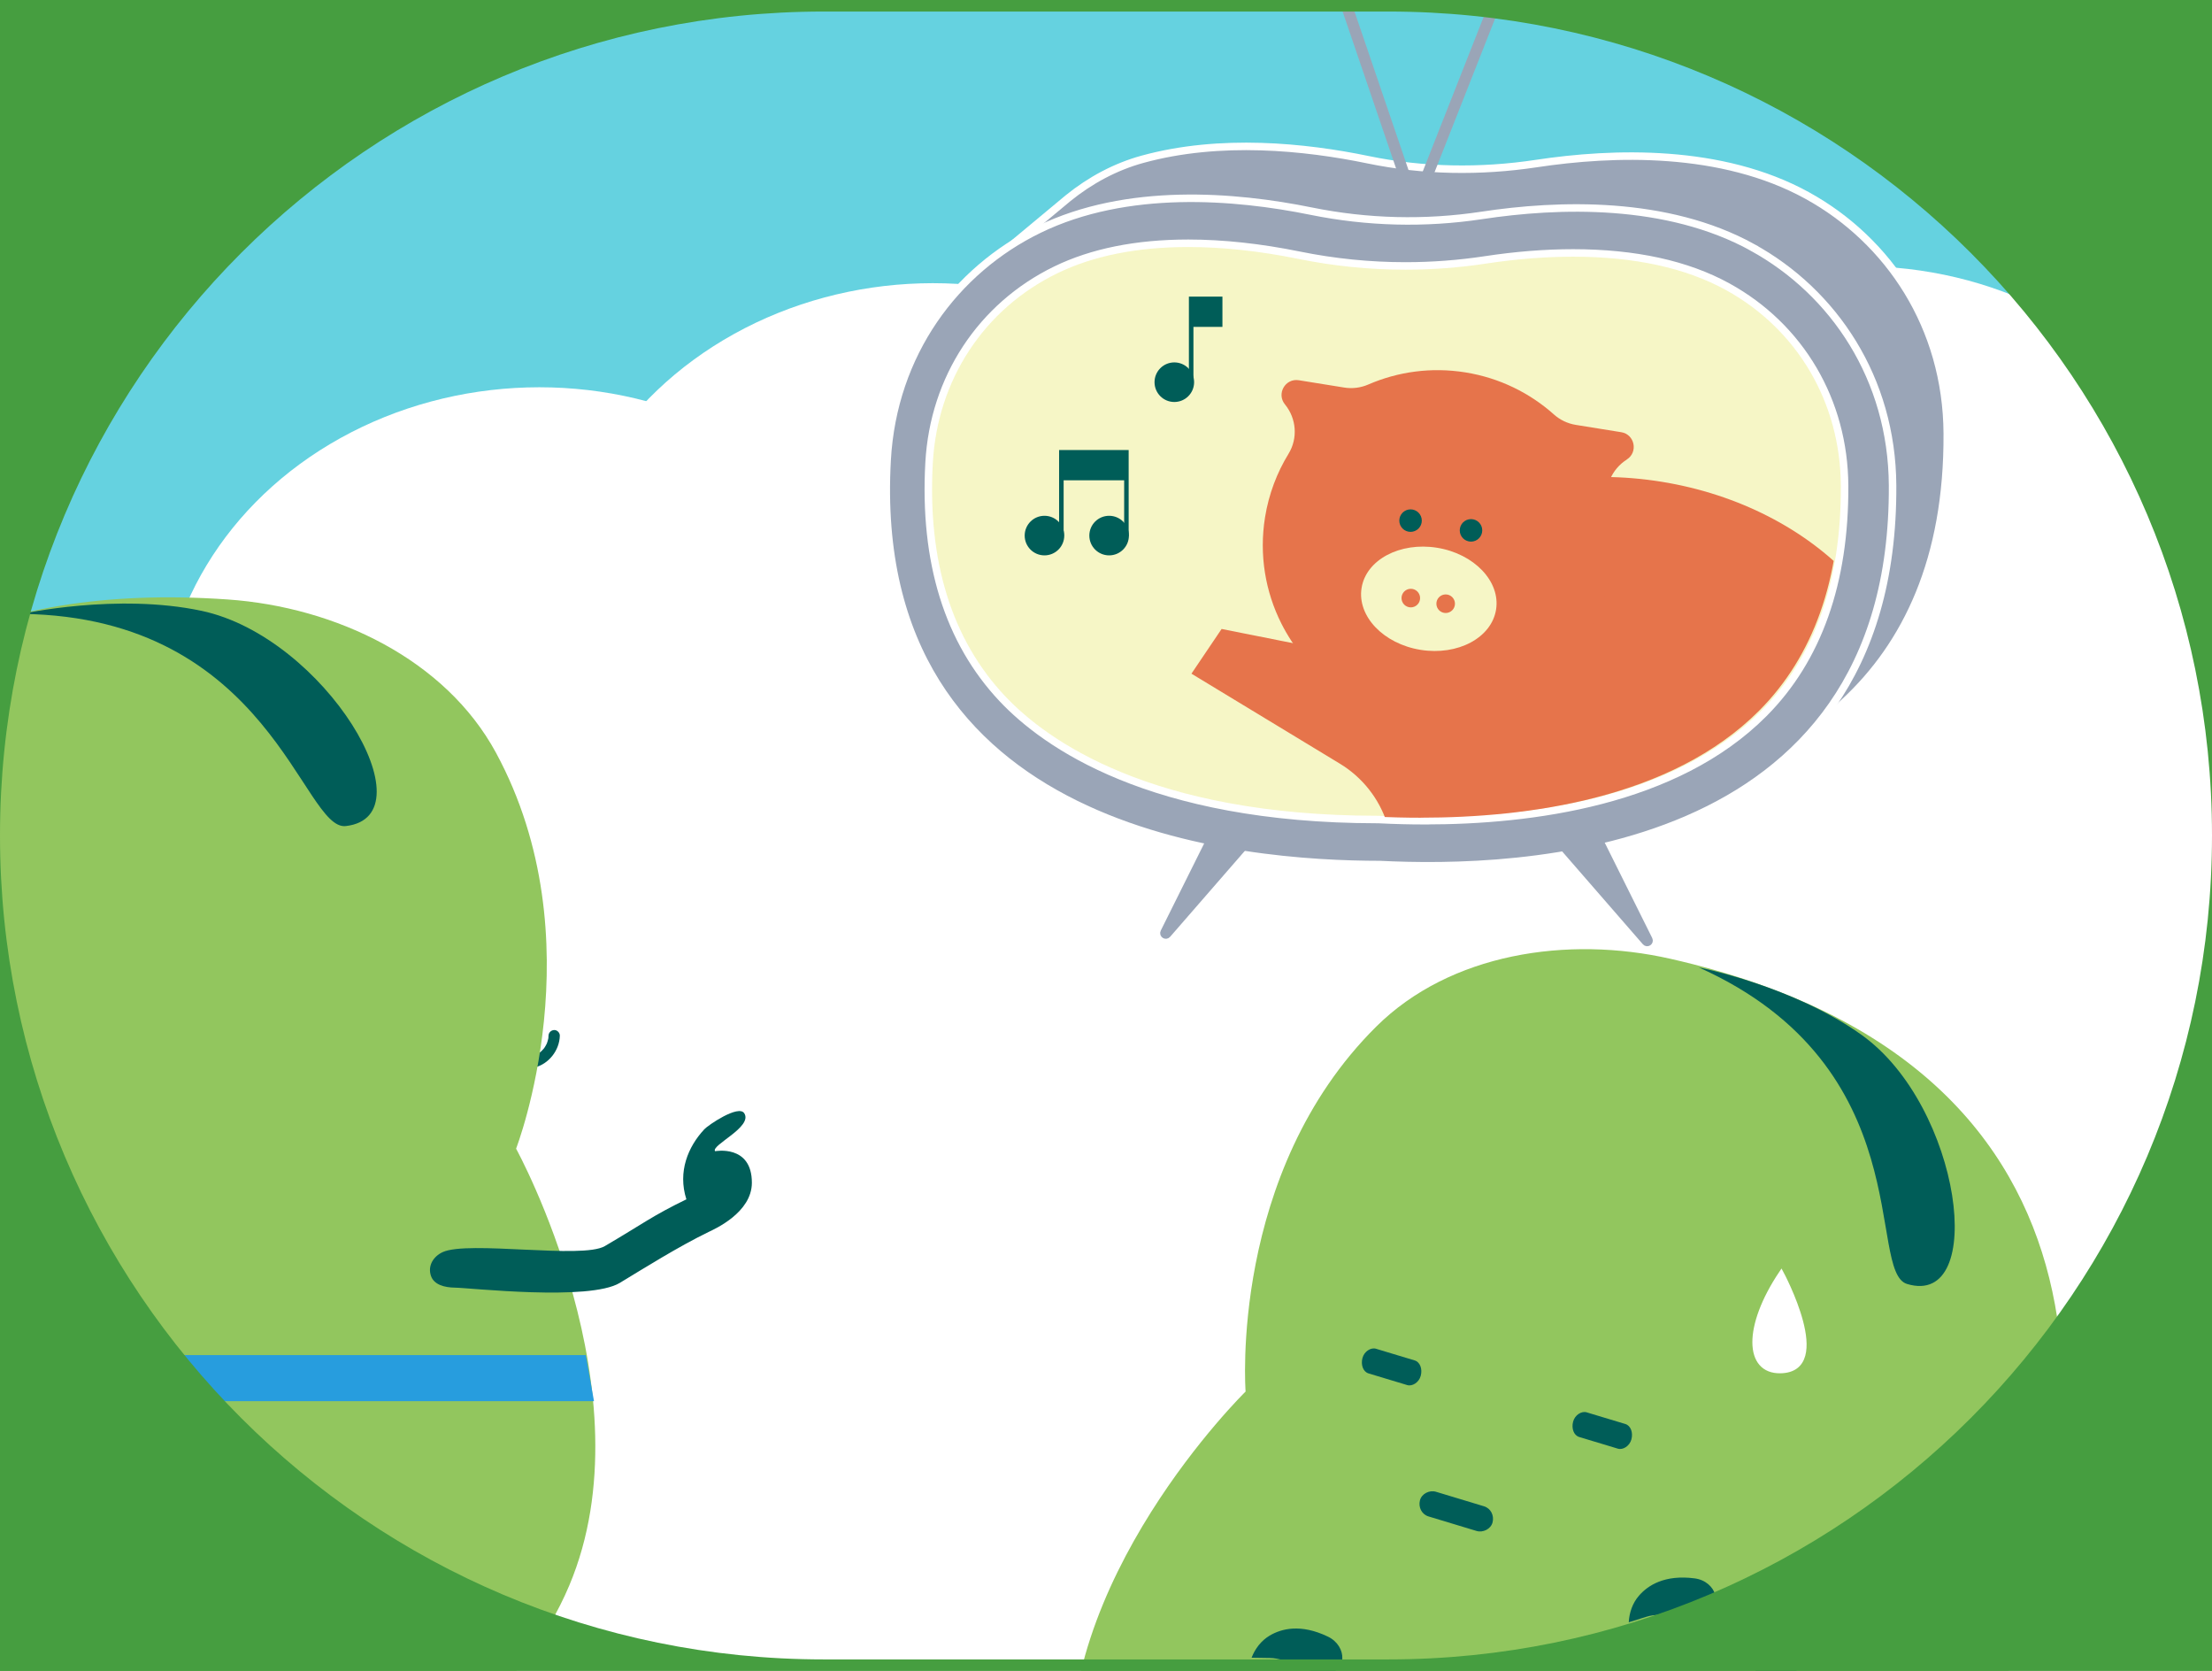 <?xml version="1.0" encoding="UTF-8"?><svg id="_編集モード" xmlns="http://www.w3.org/2000/svg" xmlns:xlink="http://www.w3.org/1999/xlink" viewBox="0 0 531 401"><rect x="0" y="0" width="531" height="401" fill="#333333" stroke="none"/><defs><style>.cls-1,.cls-2{fill:none;}.cls-3,.cls-4{fill:#9aa5b7;}.cls-3,.cls-4,.cls-5{stroke-width:1.8px;}.cls-3,.cls-4,.cls-5,.cls-2,.cls-6{stroke-miterlimit:10;}.cls-3,.cls-5,.cls-6{stroke:#fff;}.cls-4,.cls-2{stroke:#9aa5b7;}.cls-5,.cls-7{fill:#f6f6c6;}.cls-8{clip-path:url(#clippath);}.cls-9{fill:#005d58;}.cls-10{fill:#65d2e0;}.cls-11,.cls-6{fill:#fff;}.cls-12{fill:#e6744b;}.cls-13{fill:#92c65e;}.cls-14{fill:#279dde;}.cls-15{fill:#469e40;}.cls-16{clip-path:url(#clippath-1);}.cls-2{stroke-linecap:round;stroke-width:2.7px;}.cls-6{stroke-width:1.11px;}</style><clipPath id="clippath"><rect class="cls-1" width="531" height="401"/></clipPath><clipPath id="clippath-1"><path class="cls-1" d="M341.08,196.24c-3.62,0-7.35-.09-11.07-.28h-.26s-.26-.01-.26-.01c-54.49-.06-79.71-18.16-89.9-28.94-13.04-13.8-18.97-32.89-17.64-56.72,1.13-20.24,12.5-37.53,30.4-46.24,8.71-4.24,19.41-6.39,31.8-6.39,8.32,0,17.28,.97,26.64,2.87,8.39,1.71,16.98,2.57,25.52,2.57,6.4,0,12.85-.49,19.18-1.45,7.3-1.11,14.38-1.67,21.06-1.67,14.85,0,27.34,2.73,37.13,8.12,17.44,9.6,27.93,27.43,28.04,47.71,.13,23.23-6.39,41.63-19.37,54.68-21.16,21.27-55.87,25.74-81.27,25.74h0Z"/></clipPath></defs><g class="cls-8"><rect class="cls-10" x="-112.5" y="-334.1" width="756" height="1069.2" transform="translate(65 466) rotate(-90)"/><g><ellipse class="cls-11" cx="543.39" cy="184.78" rx="72.09" ry="64.5" transform="translate(-5.18 16.01) rotate(-1.68)"/><ellipse class="cls-11" cx="381.95" cy="249.94" rx="72.09" ry="64.5" transform="translate(-7.16 11.31) rotate(-1.68)"/><ellipse class="cls-11" cx="474.03" cy="241.39" rx="72.09" ry="64.5" transform="translate(-6.87 14) rotate(-1.68)"/><ellipse class="cls-11" cx="275.92" cy="322.61" rx="72.09" ry="64.5" transform="translate(-9.34 8.23) rotate(-1.68)"/><ellipse class="cls-11" cx="566.05" cy="281.57" rx="72.09" ry="64.5" transform="translate(-8.01 16.72) rotate(-1.68)"/><ellipse class="cls-11" cx="452.01" cy="371.97" rx="72.09" ry="64.5" transform="translate(-10.71 13.41) rotate(-1.68)"/><ellipse class="cls-11" cx="359.22" cy="167.71" rx="72.09" ry="64.5" transform="translate(-4.76 10.6) rotate(-1.68)"/><ellipse class="cls-11" cx="518.55" cy="368.73" rx="72.09" ry="64.5" transform="translate(-10.59 15.36) rotate(-1.68)"/><ellipse class="cls-11" cx="248.82" cy="258.88" rx="72.09" ry="64.5" transform="translate(-7.48 7.41) rotate(-1.68)"/><ellipse class="cls-11" cx="468.09" cy="299.1" rx="72.09" ry="64.5" transform="translate(-8.57 13.85) rotate(-1.68)"/><ellipse class="cls-11" cx="426.5" cy="402.91" rx="72.09" ry="64.5" transform="translate(-11.63 12.68) rotate(-1.68)"/><ellipse class="cls-11" cx="294.31" cy="216.58" rx="72.09" ry="64.5" transform="translate(-6.22 8.72) rotate(-1.68)"/><ellipse class="cls-11" cx="445.87" cy="144.6" rx="90.22" ry="80.72" transform="translate(-4.05 13.14) rotate(-1.68)"/><ellipse class="cls-11" cx="223.36" cy="148.69" rx="90.22" ry="80.72" transform="translate(-4.26 6.61) rotate(-1.68)"/><ellipse class="cls-11" cx="128.9" cy="173.67" rx="90.22" ry="80.72" transform="translate(-5.04 3.85) rotate(-1.68)"/><ellipse class="cls-11" cx="85.82" cy="268.44" rx="90.22" ry="80.72" transform="translate(-7.83 2.63) rotate(-1.68)"/><ellipse class="cls-11" cx="171.98" cy="279.93" rx="90.22" ry="80.72" transform="translate(-8.13 5.16) rotate(-1.68)"/><ellipse class="cls-11" cx="123.16" cy="347.43" rx="90.22" ry="80.72" transform="translate(-10.13 3.76) rotate(-1.68)"/><ellipse class="cls-11" cx="361.64" cy="353.73" rx="90.22" ry="80.72" transform="translate(-10.22 10.76) rotate(-1.68)"/><ellipse class="cls-11" cx="316.82" cy="387.58" rx="90.22" ry="80.72" transform="translate(-11.23 9.46) rotate(-1.68)"/><ellipse class="cls-11" cx="203.17" cy="385.14" rx="90.22" ry="80.72" transform="translate(-11.21 6.12) rotate(-1.68)"/></g><g><path class="cls-9" d="M128.27,256.2c3.45-.83,6.03-4.11,6.12-7.65,.02-.71-.64-1.39-1.36-1.36s-1.34,.6-1.36,1.36c0,.18-.02,.36-.03,.54-.03,.27,.06-.3,0,0-.01,.07-.03,.15-.04,.22-.07,.34-.17,.67-.29,.99-.02,.04-.03,.08-.05,.13-.04,.1-.02,.06,.05-.12,.02,.03-.1,.22-.11,.24-.07,.15-.15,.29-.23,.44s-.17,.28-.26,.42c-.05,.07-.1,.15-.16,.22-.18,.26,.2-.23,0,0-.22,.25-.44,.5-.68,.72-.13,.12-.28,.23-.41,.35,.26-.24,.06-.05-.01,0s-.15,.1-.22,.15c-.28,.18-.57,.33-.87,.47s.29-.11,0,0c-.08,.03-.17,.06-.25,.09-.17,.06-.35,.1-.52,.15-.69,.17-1.17,.99-.95,1.68,.23,.72,.93,1.13,1.68,.95h0Z"/><path class="cls-13" d="M67.76,431.23c33.61-5.12,58.3-25.56,68.9-50.75,19.47-46.23-12.77-104.82-12.77-104.82,0,0,19.45-50.2-4.83-95.02-12.11-22.34-38.34-34.97-64.43-36.78-119.53-8.31-134.77,87.58-129.45,147.55,1.27,14.26,5.09,160.76,142.58,139.82Z"/><path class="cls-9" d="M5.24,147.32c59.66,.76,67.39,52.13,77.78,50.92,20.52-2.39-5.02-45.36-34.63-51.65-20.27-4.31-43.15,.73-43.15,.73Z"/><polygon class="cls-14" points="-68.45 336.26 142.59 336.26 140.63 325.2 -71.17 325.2 -68.45 336.26"/><path class="cls-9" d="M169.02,271.07c-3.81,4.09-6.38,10.1-4.25,16.75-8.2,3.97-10.59,5.96-19.59,11.23-5.41,3.16-32.79-1.38-38.92,1.44-2.21,1.02-3.65,3.26-2.8,5.72,.73,2.12,3.28,2.77,5.72,2.8,3.7,.05,32.29,3.28,39.61-1.14,5.88-3.56,14.06-8.7,21.33-12.23,1.43-.69,10.37-4.64,10.37-11.81,0-9.25-8.83-7.56-8.83-7.56-1.07-1.43,9.14-5.81,7-9.11-1.38-2.12-8.65,2.83-9.64,3.89Z"/><path class="cls-13" d="M307.6,495.48c-30.02-14.29-47.36-40.41-50.17-66.99-5.16-48.79,41.58-94.54,41.58-94.54,0,0-4.02-52.51,31.38-87.6,17.65-17.5,45.79-21.91,70.72-16.23,114.27,26.01,101.44,120.09,79.51,174.75-5.22,12.99-50.21,149.09-173.02,90.62Z"/><path class="cls-9" d="M342.93,363.92c3.36,1.02,6.73,2.03,10.09,3.05l1.43,.43c1.55,.47,3.44-.45,3.85-2.07,.41-1.63-.41-3.35-2.07-3.85-3.36-1.02-6.73-2.03-10.09-3.05-.48-.14-.95-.29-1.43-.43-1.55-.47-3.44,.45-3.85,2.07s.41,3.35,2.07,3.85h0Z"/><path class="cls-9" d="M328.54,329.6c2.7,.81,5.4,1.63,8.1,2.44,.38,.12,.76,.23,1.15,.35,1.24,.38,2.85-.63,3.27-2.24,.43-1.62-.15-3.28-1.48-3.68-2.7-.81-5.4-1.63-8.1-2.44l-1.15-.35c-1.24-.38-2.85,.63-3.27,2.24s.15,3.28,1.48,3.68h0Z"/><path class="cls-9" d="M379.11,344.86c2.7,.81,5.4,1.63,8.1,2.44,.38,.12,.76,.23,1.15,.35,1.24,.38,2.85-.63,3.27-2.24,.43-1.62-.15-3.28-1.48-3.68-2.7-.81-5.4-1.63-8.1-2.44-.38-.12-.76-.23-1.15-.35-1.24-.38-2.85,.63-3.27,2.24-.43,1.62,.15,3.28,1.48,3.68h0Z"/><path class="cls-9" d="M407.82,232.17c53.24,23.89,40.18,73,49.98,75.96,19.35,5.84,13.15-42.65-10.98-59.82-16.51-11.75-39-16.14-39-16.14Z"/><path class="cls-9" d="M462.02,431.29c-4.25-2.83-8.83-3.39-14.52-.49-5.49-11.96-11.67-23.27-19.06-34.2-1.25-1.84-3.48-2.81-5.58-1.69-1.81,.97-2.94,3.73-1.69,5.58,7.83,11.58,14.32,23.55,20.04,36.29,.59,1.32,2.14,2.13,3.53,2.17,6.56,.23,10.13,.42,16.68,.65,5.3,.18,5.01-5.36,.58-8.31Z"/></g><g><path class="cls-3" d="M242.73,58.93l13.68-11.38c5.28-4.27,11.34-7.55,17.9-9.34,18.63-5.11,39.03-3,54.09,.12,13.3,2.75,26.98,2.95,40.41,.92,18.45-2.79,44.44-3.65,65.01,7.67,19.57,10.77,33.49,31.49,33.63,57.11,.17,30.35-9.93,50.75-24.64,64.41l-16.22,15.31"/><path class="cls-3" d="M420.7,59.37c-20.57-11.32-46.56-10.47-65.02-7.67-13.61,2.06-27.45,1.71-40.94-1.03-18.29-3.72-44.2-5.88-65.32,4.39-20.09,9.77-35.03,29.76-36.46,55.35-5.07,90.66,86.05,97.03,118.31,97.07,32.23,1.59,123.55-.19,123.05-90.99-.14-25.63-14.06-46.34-33.63-57.11Z"/><path class="cls-5" d="M342.16,196.96c-3.62,0-7.35-.09-11.07-.28h-.26s-.26-.01-.26-.01c-54.49-.06-79.71-18.16-89.9-28.94-13.04-13.8-18.97-32.89-17.64-56.72,1.13-20.24,12.5-37.53,30.4-46.24,8.71-4.24,19.41-6.39,31.8-6.39,8.32,0,17.28,.97,26.64,2.87,8.39,1.71,16.98,2.57,25.52,2.57,6.4,0,12.85-.49,19.18-1.45,7.3-1.11,14.38-1.67,21.06-1.67,14.85,0,27.34,2.73,37.13,8.12,17.44,9.6,27.93,27.43,28.04,47.71,.13,23.23-6.39,41.63-19.37,54.68-21.16,21.27-55.87,25.74-81.27,25.74h0Z"/><path class="cls-2" d="M375.24-40.67l-34.03,86.33c-.68,1.08-2.27,1.04-2.89-.07l-29.23-85.78"/><path class="cls-4" d="M300.29,201.14l-20.08,23.09c-.35,.41-1-.02-.76-.5l12.08-24.25,8.76,1.67Z"/><path class="cls-4" d="M374.98,202.93l20.08,23.09c.35,.41,1-.02,.76-.5l-12.08-24.25-8.76,1.67Z"/></g><g class="cls-16"><g><path class="cls-12" d="M398.84,115.61c-37.3-6.02-71.28,12.27-75.89,40.85-.02,.13-.03,.26-.05,.38l-29.65-5.9-7.24,10.73,35.62,21.59c5.4,3.27,9.44,8.38,11.37,14.4l7.97,24.8,9.69,1.56,19.59-17.56,4.73-10.52s9.35-5.96,21.34,3.45l44.04,7.11c9.42-7.22,15.86-16.92,17.68-28.24,4.61-28.58-21.89-56.63-59.2-62.65Z"/><g><path class="cls-12" d="M390.52,110.27c2.78-1.76,1.91-6.03-1.34-6.55l-10.93-1.76c-1.95-.32-3.77-1.19-5.24-2.51-5.77-5.14-13.02-8.76-21.22-10.08-8.2-1.32-16.22-.17-23.31,2.9-1.82,.79-3.81,1.05-5.76,.74l-10.93-1.76c-3.25-.52-5.42,3.25-3.33,5.8h0c2.76,3.36,3.14,8.12,.87,11.83-2.78,4.53-4.75,9.67-5.65,15.25-1.46,9.06,.09,17.9,3.92,25.51,5.85,11.62,17,20.38,30.83,22.61,13.82,2.23,27.15-2.56,36.36-11.75,6.04-6.02,10.3-13.94,11.76-23,.9-5.58,.65-11.07-.57-16.25-1-4.24,.86-8.64,4.54-10.96h0Z"/><ellipse class="cls-7" cx="343.02" cy="143.71" rx="12.41" ry="16.35" transform="translate(146.51 459.47) rotate(-80.84)"/><circle class="cls-12" cx="338.67" cy="143.53" r="2.23"/><circle class="cls-12" cx="347.04" cy="144.88" r="2.23"/><g><circle class="cls-9" cx="353.12" cy="127.28" r="2.7"/><circle class="cls-9" cx="338.61" cy="124.94" r="2.7"/></g></g></g><g><circle class="cls-9" cx="250.73" cy="128.53" r="4.75"/><circle class="cls-9" cx="266.25" cy="128.53" r="4.75"/><polygon class="cls-9" points="270.94 128.66 269.86 128.66 269.86 115.26 255.33 115.26 255.33 128.66 254.24 128.66 254.24 108 270.94 108 270.94 128.66"/><circle class="cls-9" cx="281.9" cy="91.72" r="4.75"/><polygon class="cls-9" points="293.45 78.44 286.49 78.44 286.49 91.84 285.4 91.84 285.4 71.18 293.45 71.18 293.45 78.44"/></g></g><path class="cls-9" d="M304.81,397.89c4.43,.03,8.87,3.66,13.3,3.69,5.3,.03,5.46-6.51,.66-8.82-6.52-3.13-11.16-1.93-14.02-.22-2,1.2-3.46,3.11-4.3,5.28h0s4.36,.07,4.36,.07Z"/><path class="cls-9" d="M395.15,388.02c4.22-1.36,9.57,.7,13.78-.66,5.05-1.63,3.15-7.9-2.13-8.58-7.18-.93-11.21,1.66-13.38,4.18-1.52,1.76-2.31,4.04-2.43,6.36h0s4.16-1.3,4.16-1.3Z"/><path class="cls-6" d="M427.61,305.49c-8.68,12.93-8.3,23.68-.2,23.52,12.75-.24,.2-23.52,.2-23.52Z"/><path class="cls-15" d="M-8.12-6.34V407.34H539.69V-6.34H-8.12ZM531,200.5c0,109.2-88.53,197.73-197.73,197.73H197.73C88.53,398.23,0,309.7,0,200.5H0C0,91.3,88.53,2.77,197.73,2.77h135.54c109.2,0,197.73,88.53,197.73,197.73h0Z"/></g></svg>